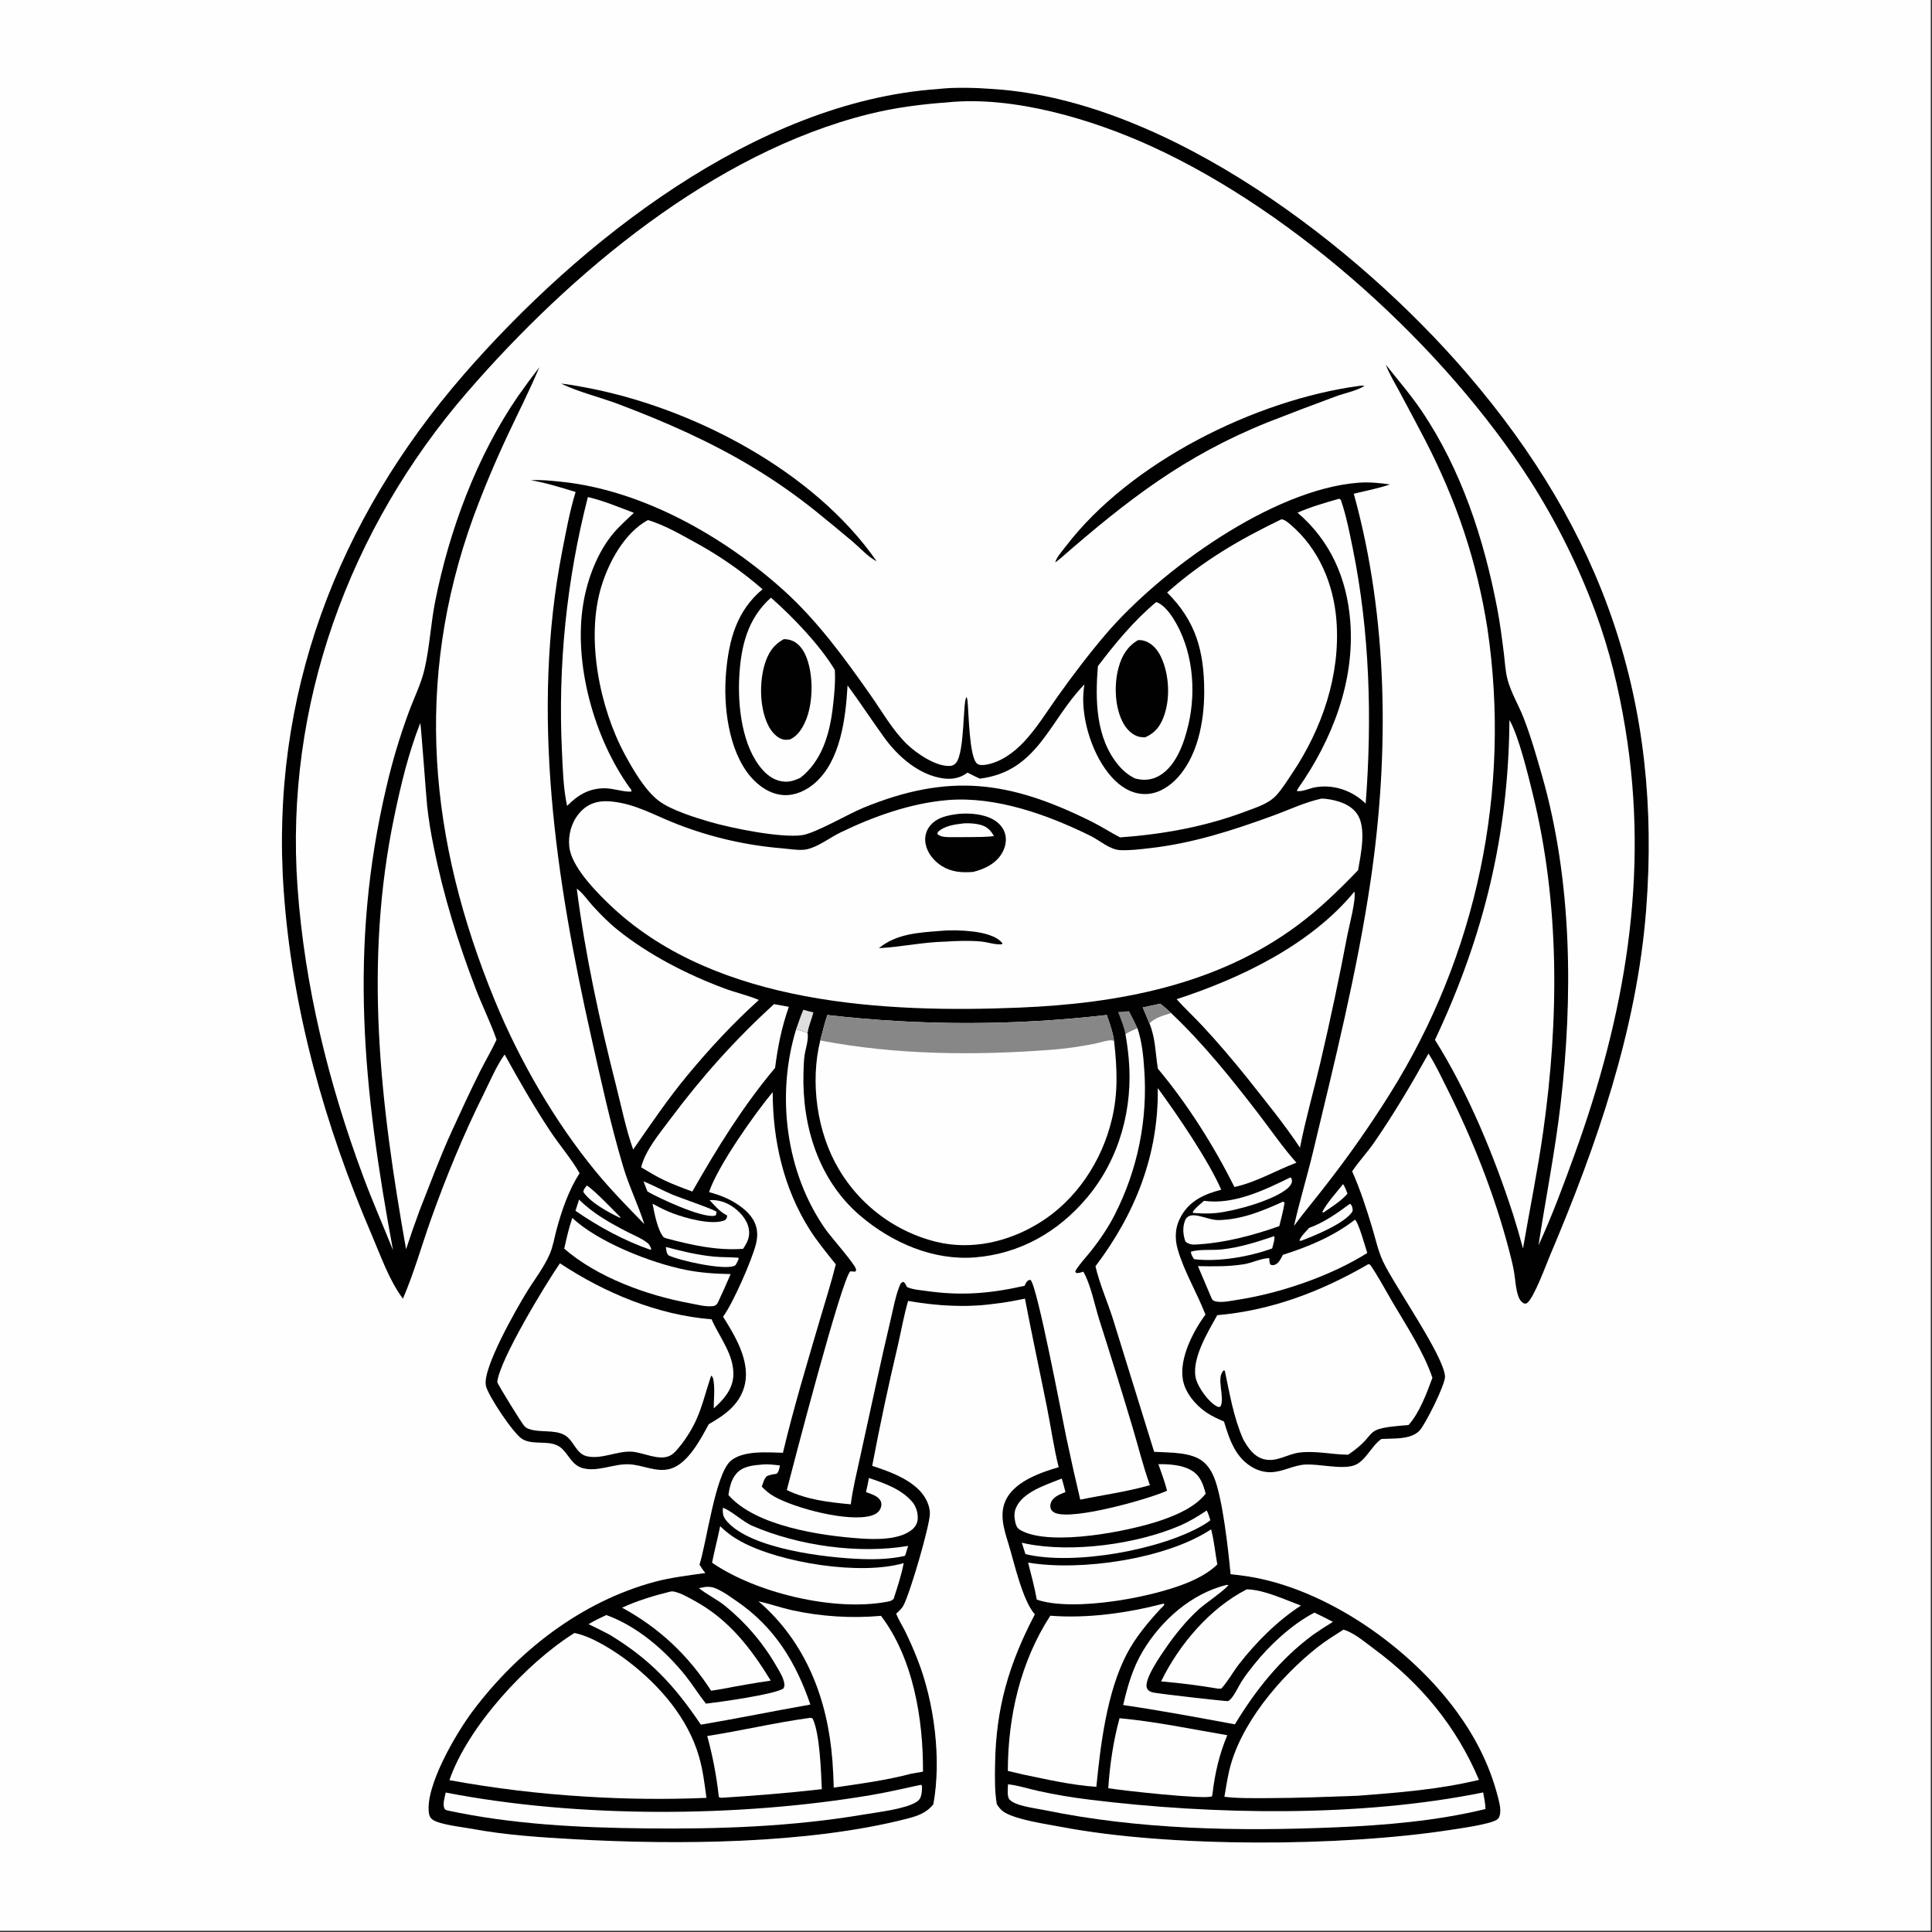 <svg height="1080" width="1080" xmlns="http://www.w3.org/2000/svg"><rect width="100%" height="100%" fill="#333333" stroke="none"/><g transform="scale(1.054)"><path d="m497.345 47.215c9.941-1.129 21.029-.636 31.018.101 92.012 6.785 191.517 83.066 249.749 150.848 71.967 83.77 103.607 173.979 94.945 284.692-4.955 63.316-26.274 124.763-50.909 182.861-1.997 4.711-8.5 22.559-12.196 25.347-.734.553-.978.309-1.838.203-1.56-.991-2.241-2.066-2.852-3.78-1.423-3.992-1.564-8.783-2.283-12.967-.694-4.044-1.748-8.069-2.794-12.038-7.676-29.147-19.093-57.978-32.569-84.903-3.028-6.049-5.94-12.271-9.515-18.02l-.467-.744c-8.905 16.038-18.376 32.025-28.806 47.128-3.555 5.149-7.894 9.735-11.395 14.915l-.274.412c4.31 9.65 7.628 19.921 10.667 30.034 1.77 5.891 3.129 12.307 5.76 17.856 6.134 12.936 32.288 50.084 32.818 60.898.202 4.135-10.363 25.324-13.514 28.689-4.606 4.921-13.952 4.094-20.176 4.434-5.354 3.571-8.538 12.103-14.701 14.082-6.727 2.16-18.248-.874-25.669-.499-6.363.322-11.982 3.942-18.348 4.058-3.128.057-6.121-.689-8.893-2.13-9.744-5.066-12.986-15-15.953-24.768-3.191-1.368-6.393-2.798-9.275-4.753-5.804-3.937-11.365-10.503-12.553-17.54-1.908-11.306 5.506-25.639 11.997-34.387-4.426-11.528-11.278-22.737-14.686-34.548-1.826-6.332-1.364-12.284 1.987-18.05 4.703-8.096 12.469-11.399 21.07-13.669-6.85-15.65-23.167-39.561-33.628-53.854.493 35.39-11.979 66.629-33.048 94.48 2.233 9.475 6.381 18.793 9.329 28.108l21.79 70.268c8.063.527 19.886-.091 26.279 5.464 2.523 2.193 4.265 5.057 5.518 8.125 4.509 11.043 7.57 38.595 8.743 51.332q4.456.451 8.885 1.111c42.03 6.497 86.328 37.851 111.098 71.84 9.731 13.354 17.141 27.76 21.416 43.762.848 3.177 2.169 7.51 1.451 10.782-.275 1.253-.616 2.093-1.732 2.794-3.817 2.396-19.281 4.534-24.538 5.345-58.007 8.954-148.701 9.434-206.501-1.612-8.003-1.529-23.248-3.638-30.032-7.718-1.8-1.083-2.879-2.558-4.044-4.267-1.19-6.742-1.052-14.303-.941-21.156.484-29.916 7.258-53.08 21.098-79.583-6.493-7.277-10.83-26.994-13.912-37.146-2.435-8.02-5.399-16.646-.909-24.572 5.147-9.086 18.048-13.591 27.46-16.328-2.616-10.457-4.1-21.276-6.217-31.847-3.844-19.192-7.979-38.307-11.662-57.535-5.357 1.096-10.753 2.153-16.193 2.725-15.288 2.114-30.6 1.117-45.749-1.511-2.251 7.652-3.644 15.818-5.445 23.607q-7.521 31.768-13.601 63.843c8.522 2.757 18.294 6.28 24.792 12.735 3.23 3.208 5.956 8.17 5.786 12.839-.25 6.861-10.351 41.458-13.945 48.385-.911 1.756-2.494 3.123-3.922 4.455 1.279 3.25 3.273 6.324 4.827 9.463q3.526 7.214 6.443 14.696c8.914 22.515 12.858 52.927 8.444 76.957-3.865 4.763-8.61 6.252-14.339 7.716-52.274 13.356-121.545 13.856-175.585 10.824-18.361-1.03-36.742-2.19-54.847-5.561-4.754-.886-17.279-2.226-20.849-4.869-1.214-.899-1.703-1.926-1.924-3.386-2.158-14.23 14.366-42.37 23.167-54.112 23.91-31.901 57.588-58.125 96.429-68.601 8.873-2.393 17.933-3.396 27.004-4.706-1.202-1.341-2.133-2.93-3.113-4.439 3.841-11.936 8.374-47.863 16.491-54.976 6.519-5.711 19.687-4.597 27.771-4.353 5.547-23.412 12.585-46.679 19.353-69.764 2.939-10.022 6.144-20.012 8.691-30.14-4.749-5.99-9.785-12.021-13.873-18.481-13.796-21.8-19.611-47.305-19.585-72.882-9.439 11.307-29.228 39.274-33.743 53.022 5.669 1.493 10.825 3.535 15.673 6.875 4.696 3.234 8.787 7.363 9.689 13.239.385 2.506.118 5.023-.496 7.47-2.122 8.45-12.2 31.49-17.439 38.498q2.179 3.419 4.216 6.925c5.144 8.898 10.012 19.943 6.989 30.388-2.797 9.665-10.564 15.004-18.794 19.71-4.296 7.919-10.894 20.73-20.156 23.585-7.434 2.291-14.931-2.084-22.409-2.339-7.922-.27-16.511 4.227-24.378 2.039q-.651-.182-1.272-.451c-5.521-2.376-6.931-8.895-11.882-11.439-5.715-2.937-13.353-.174-18.928-3.594-4.591-2.817-18.061-22.925-19.201-28.222-1.96-9.105 16.165-40.682 21.486-49.394 4.073-6.668 9.317-13.324 12.393-20.479 1.748-4.065 2.464-8.728 3.616-12.998 2.757-10.212 6.462-20.924 12.192-29.839-4.376-7.68-10.541-14.745-15.463-22.157-8.764-13.198-16.623-26.932-24.272-40.792-4.485 6.302-7.762 14.242-11.216 21.179-10.597 21.284-19.867 43.804-27.833 66.2-4.987 14.018-8.999 28.484-14.9 42.146-7.32-9.818-11.654-22.451-16.472-33.676-24.917-58.057-42.328-119.593-46.767-182.806-7.243-103.129 28.329-196.394 95.556-273.736 61.17-70.373 155.032-144.687 251.335-151.373z" fill="#010101"/><path d="m502.439 54.292c34.879-3.587 76.686 8.909 108.108 23.251 76.954 35.126 155.786 106.688 201.286 177.811q5.173 8.143 9.91 16.548 4.737 8.404 9.025 17.046 4.288 8.642 8.116 17.497 3.828 8.855 7.185 17.9c7.527 20.268 12.486 40.884 15.975 62.17 12.799 78.092-.294 152.111-26.954 225.796-5.919 16.358-11.862 32.382-19.127 48.212 3.774-24.809 8.746-49.54 11.669-74.464 6.724-57.341 6.18-118.72-9.747-174.543-2.943-10.313-5.926-20.747-9.81-30.752-2.689-6.928-6.943-13.824-8.697-21.021-1.006-4.128-1.211-8.578-1.731-12.801-1.013-8.227-2.07-16.416-3.632-24.558-7.035-36.679-19.038-73.456-40.123-104.595-5.804-8.571-12.519-16.295-18.925-24.401 1.88 4.988 4.843 9.811 7.358 14.515q6.804 12.624 13.439 25.337c16.629 32.138 27.584 64.513 33.158 100.378q.585 3.974 1.083 7.96.497 3.985.907 7.981.409 3.996.73 7.999.322 4.004.554 8.014.233 4.01.377 8.024.145 4.014.2 8.03.056 4.017.023 8.033-.033 4.017-.154 8.031-.122 4.015-.332 8.026-.21 4.012-.509 8.017-.298 4.006-.685 8.004-.387 3.998-.862 7.986-.474 3.989-1.037 7.966-.563 3.977-1.214 7.94-.65 3.964-1.388 7.912-.737 3.949-1.562 7.88-.824 3.931-1.736 7.843-.911 3.912-1.908 7.803-.997 3.89-2.08 7.758-1.083 3.868-2.251 7.711-1.168 3.844-2.42 7.66-1.252 3.816-2.589 7.604-1.336 3.788-2.756 7.546-1.419 3.757-2.921 7.482-1.502 3.725-3.086 7.417-1.584 3.691-3.249 7.346-1.665 3.655-3.41 7.273-1.745 3.618-3.57 7.196-1.824 3.579-3.727 7.116-1.903 3.537-3.884 7.031-1.981 3.495-4.038 6.945-2.057 3.449-4.19 6.853-15.949 25.494-34.487 49.172c-5.422 7.065-11.2 13.83-16.463 21.02 2.971-13.181 6.96-26.155 10.107-39.313 11.333-47.384 23.352-95.236 30.484-143.459 9.993-67.574 9.421-139.489-8.881-205.573 6.379-1.542 13.001-2.798 19.208-4.924-5.665-.807-11.12-1.348-16.849-.901-45.668 3.558-104.927 46.394-134.017 80.483-8.901 10.429-17.322 21.565-25.287 32.725-5.81 8.139-11.178 16.987-18.044 24.276-5.263 5.587-12.377 10.825-20.137 12.07-1.387.223-3.547.392-4.688-.594-4.244-3.665-4.351-27.36-5.113-33.874l-.386-1.375c-2.102.821-.864 28.942-5.594 34.819-.821 1.02-1.966 1.599-3.274 1.67-7.467.406-17.847-6.703-22.939-11.672-7.501-7.321-13.297-17.545-19.333-26.133-13.812-19.654-28.045-39.207-45.976-55.379-31.529-28.436-74.743-53.023-117.634-57.511-5.4-.565-10.95-1.146-16.377-.861 8.057 1.43 15.917 3.841 23.723 6.257-3.12 10.196-5.046 20.839-7.091 31.297-16.777 85.781-3.524 173.595 15.399 257.838 5.157 22.955 10.153 45.969 16.871 68.535 3.111 10.452 7.926 20.241 11.26 30.619-8.827-9.043-17.732-18.133-25.761-27.9-21.768-26.482-40.473-58.936-53.499-90.615-34.875-84.823-43.097-168.966-11.45-256.356q8.293-22.445 18.492-44.091c5.532-11.803 11.509-23.461 16.542-35.484q-5.879 7.61-11.398 15.484c-21.733 31.637-36.321 70.918-43.791 108.457-2.356 11.845-2.976 24.214-5.634 35.914-1.834 8.07-5.793 15.806-8.616 23.589q-6.938 18.92-11.521 38.543c-20.378 86.048-12.44 160.842 3.355 246.302-5.264-13.123-10.966-26.055-15.889-39.316-18.301-49.296-30.983-100.606-34.754-153.152-6.903-96.208 27.321-190.231 90.115-262.727 54.559-62.988 130.489-126.841 212.919-147.357 13.728-3.417 27.517-5.207 41.609-6.216z" fill="#fefefe"/><path d="m720.797 204.682c1.063-.188 1.812-.225 2.879-.049-3.821 2.56-10.527 3.882-14.923 5.5q-18.203 6.697-36.262 13.775c-44.286 17.801-74.341 41.153-109.834 72.045-.966.822-1.984 1.575-2.994 2.343.658-2.777 3.911-6.309 5.651-8.589 33.977-44.526 100.448-77.592 155.483-85.025z" fill="#010101"/><path d="m297.598 203.45c3.935.38 7.948 1.144 11.839 1.852 56.847 10.335 121.967 43.98 155.52 92.395-4.431-2.186-8.977-7.264-12.786-10.493-6.317-5.354-12.789-10.579-19.2-15.823q-15.764-12.691-33.07-23.181c-22.707-13.794-47.01-24.468-71.824-33.837-9.624-3.634-20.923-6.353-30.013-10.684-.156-.075-.311-.153-.466-.229z" fill="#010101"/><path d="m700.742 423.571c.858-.005 1.639.004 2.492.114 5.952.767 12.491 2.602 16.258 7.613 5.482 7.291 2.226 21.734.801 30.214-10.169 10.555-20.284 20.429-32.079 29.206-42.762 31.819-95.363 41.54-147.513 43.686-71.392 2.936-159.876-1.577-215.306-52.654-7.842-7.296-20.623-20.042-23.076-30.524-1.342-5.737-.046-12.721 3.202-17.631 4.586-6.933 10.686-9.313 18.777-8.51 13.265 1.315 23.379 7.709 35.494 12.26q6.634 2.556 13.435 4.629 6.801 2.074 13.733 3.654 6.932 1.58 13.959 2.659 7.027 1.079 14.114 1.651c3.762.318 9.222 1.31 12.882.509 6.028-1.318 12.313-6.248 17.901-8.958 17.531-8.503 37.345-15.557 56.843-17.157 25.583-2.1 53.011 7.773 75.75 18.996 4.794 2.367 10.204 7.301 15.657 7.55 5.125.234 10.467-.443 15.563-1.016 22.905-2.575 43.838-9.352 65.399-17.204 8.588-3.128 16.759-7.067 25.714-9.087z" fill="#fefefe"/><path d="m508.271 431.677c5.955-.583 13.538.044 18.746 3.099 2.949 1.729 5.334 4.431 6.148 7.806.838 3.477-.06 7.151-1.892 10.16-3.31 5.436-9.191 8.239-15.154 9.694-6.029.465-11.469.126-16.748-3.211-4.055-2.563-7.479-6.747-8.442-11.523-.667-3.306.008-6.64 2.031-9.354 3.609-4.843 9.705-5.976 15.311-6.671z" fill="#010101"/><path d="m511.247 436.669c2.686-.123 5.831.032 8.436.705 3.769.975 5.615 2.779 7.484 6.081-4.278.476-8.51.505-12.807.521q-4.593.048-9.186.025c-2.588-.034-6.183.198-8.067-1.733l.332-1.006c3.683-3.453 9.003-3.987 13.808-4.593z" fill="#fefefe"/><path d="m498.851 493.714c5.446-.511 11.343-.335 16.778.295 5.157.597 12.719 2.038 16.051 6.289l-.319.528c-3.686.292-7.524-1.158-11.209-1.496-6.083-.557-12.571-.308-18.655.069-11.822.24-23.54 2.851-35.368 3.477 9.368-7.683 21.117-8.269 32.722-9.162z" fill="#010101"/><path d="m679.657 275.398c1.817.248 3.34 1.614 4.699 2.761 15.078 12.737 22.996 31.668 24.46 51.084 2.17 28.769-7.642 57.321-23.526 80.963-2.571 3.826-5.102 7.949-8.179 11.393-4.105 4.593-10.366 6.461-15.977 8.583-21.782 8.236-43.932 12.279-67.102 13.938-5.162-2.721-10.067-5.883-15.297-8.48-43.179-21.439-75.137-25.917-120.778-7.256-8.025 3.282-25.531 13.573-32.601 14.56-11.383 1.59-37.602-3.751-49.03-7.096-7.955-2.329-20.691-6.287-27.107-11.249-7.171-5.546-13.353-16.23-17.657-24.134-13.495-24.782-20.962-61.798-12.684-89.248 3.938-13.056 12.31-28.639 24.751-35.394 9.541 2.823 19.019 8.594 27.739 13.344q8.833 4.987 17.119 10.838 8.285 5.851 15.939 12.508c-13.663 11.409-17.788 26.617-19.333 43.887-1.566 17.511 1.074 41.426 12.878 55.376 4.433 5.238 10.603 9.484 17.626 9.907 6.087.366 12.056-2.419 16.568-6.359 13.778-12.03 16.344-34.702 17.353-51.791 6.706 9.08 12.862 18.545 19.482 27.682 7.316 10.096 18.385 19.797 31.182 21.613 4.758.675 9.101-.126 12.959-3.054 2.123 1.141 4.32 2.15 6.493 3.193 30.499-3.75 36.626-30.266 54.975-49.443l.506-.525c-.215 1.576-.431 3.16-.532 4.748-.936 14.656 5.084 33.255 14.887 44.252 4.462 5.005 10.259 8.901 17.156 9.132 6.432.216 12.138-2.936 16.614-7.336 11.906-11.708 15.474-31.147 15.433-47.159-.055-21.305-4.422-37.224-19.67-52.385 19.166-16.885 37.796-27.813 60.654-38.853z" fill="#fefefe"/><path d="m438.789 538.323q18.449 2.135 36.991 3.203 18.541 1.069 37.114 1.068 18.572-.001 37.114-1.072 18.541-1.071 36.99-3.208c1.633 4.654 3.283 9.276 3.929 14.188 1.53 14.202 2.158 26.822-1.168 40.901-5.306 22.461-18.988 43.255-38.864 55.376-16.301 9.941-35.772 14.425-54.51 9.801q-1-.25-1.993-.526-.993-.275-1.98-.574-.986-.3-1.964-.624-.979-.324-1.949-.672-.97-.348-1.931-.72-.962-.372-1.913-.768-.952-.395-1.894-.815-.941-.419-1.872-.861-.931-.442-1.851-.907-.92-.466-1.828-.954-.908-.487-1.803-.998-.896-.51-1.779-1.042-.882-.532-1.751-1.086-.87-.554-1.725-1.129-.855-.575-1.696-1.171-.841-.597-1.667-1.214-.825-.616-1.636-1.253-.81-.638-1.604-1.295-.794-.657-1.572-1.333-.778-.676-1.538-1.372-.761-.695-1.504-1.409-.744-.714-1.469-1.447-.725-.732-1.432-1.482-.707-.75-1.395-1.517-.689-.768-1.358-1.552-.669-.784-1.318-1.584-.65-.801-1.279-1.617-.629-.816-1.238-1.648-.609-.831-1.198-1.678-.588-.846-1.155-1.707-.567-.86-1.113-1.735-.545-.874-1.069-1.762c-11.684-19.504-15.312-46.264-9.875-68.303 1.214-4.49 2.277-9.094 3.753-13.502z" fill="#fefefe"/><path d="m438.789 538.323q18.449 2.135 36.991 3.203 18.541 1.069 37.114 1.068 18.572-.001 37.114-1.072 18.541-1.071 36.99-3.208c1.633 4.654 3.283 9.276 3.929 14.188-.316-.236-.561-.637-.949-.708-2.042-.373-7.136 1.312-9.361 1.749-7.582 1.493-15.057 2.612-22.768 3.202-40.839 3.125-82.493 2.817-122.813-4.92 1.214-4.49 2.277-9.094 3.753-13.502z" fill="#888787"/><path d="m596.885 548.354c1.956-1.327 4.194-2.205 6.343-3.174 2.358 6.992 3.157 14.525 3.633 21.857q.18 2.49.275 4.985.095 2.495.105 4.992.01 2.497-.065 4.992-.075 2.496-.235 4.988-.16 2.491-.405 4.976-.245 2.485-.574 4.96-.33 2.475-.743 4.937-.414 2.462-.911 4.909-.498 2.447-1.078 4.875-.58 2.428-1.243 4.836-.663 2.407-1.408 4.79-.744 2.383-1.569 4.74-.825 2.356-1.731 4.683-.905 2.327-1.888 4.622-.984 2.295-2.046 4.555-1.061 2.26-2.199 4.482c-3.311 6.554-7.92 13.327-12.462 19.066-2.795 3.531-6.124 6.882-8.402 10.766l.367.879c1.384.321 2.573-.218 3.88-.636 3.768 6.229 6.123 17.978 8.386 25.172q9.013 28.213 17.515 56.584c3.132 10.418 5.764 21.27 9.445 31.49-12.254 3.519-24.532 5.122-36.944 7.687q-3.897-16.415-7.378-32.923c-2.236-10.587-15.381-80.35-18.993-83.62-1.205.07-1.393.213-2.187 1.246-.382.498-.697 1.319-.957 1.871-18.346 4.136-33.648 5.411-52.325 2.718-3.109-.448-7.329-.715-10.104-2.117-.588-1.121-.818-2.149-1.985-2.71-1.476.637-1.614 1.46-2.176 2.922-1.973 5.137-2.987 10.967-4.269 16.332q-4.22 17.82-8.079 35.721l-8.244 37.742c-1.815 8.362-3.908 16.794-5.024 25.286-11.771-1.095-23.124-2.373-33.922-7.563 3.705-14.324 28.951-111.481 33.693-116.029l.68.076c.657.069 1.291.107 1.95.121.519-1.028.57-.629.271-1.569-.98-3.078-13.117-16.706-16.1-20.963-21.081-30.087-26.227-71.035-15.539-106.027 2.02.639 4.101 1.209 6.064 2.006.032.233.069.465.095.698.383 3.413-1.338 8.17-1.764 11.661-.347 2.848-.411 5.788-.497 8.658-.846 28.361 8.053 57.095 30.157 75.929 16.697 14.226 38.677 23.845 60.909 22.03 23.844-1.947 44.093-13.536 59.393-31.766 17.183-20.472 24.44-47.435 22.022-73.844q-.603-6.485-1.737-12.899z" fill="#fefefe"/><path d="m222.892 383.458c.364.574 3.188 39.755 3.635 43.864q1.208 10.825 3.434 21.487c5.195 26.134 12.906 50.913 22.413 75.785 3.447 9.017 7.823 17.69 10.983 26.8-2.616 5.708-5.904 11.168-8.723 16.79-5.234 10.438-10.181 21.194-15.044 31.817-6.268 13.694-11.589 28.123-17.118 42.143q-3.76 10.138-7.103 20.422c-13.754-77.567-22.52-151.772-6.194-229.879 3.501-16.751 7.464-33.274 13.717-49.229z" fill="#fefefe"/><path d="m725.755 670.45.945.321c4.247 6.152 7.787 12.931 11.574 19.384 7.402 12.615 16.79 26.772 21.428 40.583-2.95 8.009-6.957 18.824-12.702 25.068-26.539 1.977-14.18 3.696-31.977 15.724-8.463-.061-17.64-2.242-26.001-1.117-6.34.854-12.056 5.219-18.673 3.511-5.325-1.374-8.436-6.013-10.978-10.522-5.17-11.781-7.119-23.906-9.763-36.362l-.532-.269c-4.398 3.922.782 14.258-1.765 19.179-.969.295-.774.442-1.551.103-4.421-1.932-9.902-9.665-11.294-14.157-3.201-10.337 6.212-25.514 11.134-34.369 28.841-2.507 55.253-12.618 80.155-27.077z" fill="#fefefe"/><path d="m800.555 381.872c4.928 8.457 9.882 29.145 12.331 39.067 14.43 58.469 13.966 119.733 5.585 179.097-2.937 20.799-7.175 41.435-10.73 62.137q-2.413-9.154-5.279-18.176c-10.134-31.301-23.906-64.621-41.403-92.49 25.853-54.888 39.056-108.79 39.496-169.635z" fill="#fefefe"/><path d="m296.966 670.012c23.767 15.731 51.833 27.434 80.435 29.706 4.177 9.559 12.067 18.855 11.532 29.925-.352 7.28-5.205 12.741-10.388 17.304-.01-4.677.625-9.742-.066-14.368-.181-1.212-.287-2.232-1.293-2.996l-.314.897-.341-.783.611-.035c-4.808 14.446-5.766 22.777-15.093 35.547-1.878 2.297-4.079 5.57-6.796 6.877-5.889 2.835-14.22-1.867-20.391-2.173-7.754-.383-15.978 4.226-23.606 2.427-6.009-1.418-6.902-8.649-12.018-11.335-5.631-2.957-13.014-.979-18.984-3.226-.886-.333-1.595-.805-2.22-1.52-1.649-1.888-13.208-20.658-14.304-23.165.981-11.52 25.715-52.198 33.236-63.082z" fill="#fefefe"/><path d="m304.671 866.082c9.317 1.8 21.566 9.668 29.049 15.457 16.45 12.725 31.201 29.874 37.041 50.187 2.046 7.116 2.944 14.479 3.9 21.801q-32.16 1.357-64.283-.688-18.12-1.079-36.141-3.257-18.021-2.177-35.876-5.444c9.679-28.272 41.043-62.342 66.31-78.056z" fill="#fefefe"/><path d="m712.399 864.378c.65.07 1.028.173 1.632.419 5.327 2.171 10.048 6.265 14.647 9.661 24.789 18.304 43.672 41.038 55.728 69.519-20.993 5.092-42.66 6.763-64.136 8.427-15.938.542-31.777 1.239-47.734 1.259-7.68.01-15.517.192-23.153-.702.726-4.3 1.416-8.637 2.338-12.9 5.436-25.141 27.341-50.992 47.36-66.668 4.209-3.296 8.826-6.122 13.318-9.015z" fill="#fefefe"/><path d="m305.901 471.306c3.079 2.11 5.984 6.432 8.545 9.238 4.076 4.464 8.447 8.877 13.164 12.665 16.495 13.247 36.803 23.63 56.559 31.009 5.884 2.197 12.111 3.576 17.905 5.963l.41.173c-13.718 12.361-26.11 25.738-37.888 39.944-10.392 12.519-19.508 26.047-28.782 39.393-3.821-10.779-6.219-22.692-9.039-33.802-8.729-34.401-16.371-69.355-20.874-104.583z" fill="#fefefe"/><path d="m718.345 472.876c.929 4.24-2.71 17.87-3.707 22.86q-6.471 34.092-14.378 67.88c-3.509 15.013-7.851 29.943-10.796 45.064-8.657-13.005-18.684-25.161-28.347-37.422-7.478-9.249-15.089-18.247-23.195-26.951-4.544-4.879-9.439-9.427-13.907-14.367 34.136-11.109 71.099-28.848 94.33-57.064z" fill="#fefefe"/><path d="m402.276 849.274c5.952 1.315 11.768 3.38 17.741 4.723q5.805 1.265 11.689 2.088 5.884.823 11.814 1.199 5.929.376 11.87.303 5.941-.073 11.859-.594c17.169 22.59 22.431 54.991 22.274 82.63l-6.238 1.097c-13.539 3.555-27.271 5.377-41.099 7.364q-.182-7.083-.692-14.15c-2.464-32.581-13.994-62.924-39.218-84.66z" fill="#fefefe"/><path d="m616.85 850.58.581-.056c.355.856-1.21 1.965-1.833 2.637-6.754 7.293-13.464 15.32-18.06 24.183-10.493 20.231-13.842 47.887-16.071 70.332-13.121-.881-26.286-3.938-39.142-6.603l-7.804-1.836c.05-28.867 6.705-57.939 22.517-82.316 19.786 1.547 40.639-1.397 59.812-6.341z" fill="#fefefe"/><path d="m408.885 316.99c11.288 9.849 26.204 25.384 33.877 38.333.381 6.564-.325 13.593-1.1 20.123-1.651 13.9-5.756 28.118-17.147 37.055-2.619 1.229-5.059 2.143-7.999 2.073-4.824-.114-8.842-2.683-11.989-6.187-11.02-12.268-13.335-34.056-12.432-49.766.925-16.096 4.436-30.611 16.79-41.631z" fill="#fefefe"/><path d="m415.741 338.968c1.185.042 2.365.172 3.508.51 3.639 1.075 6.273 4.301 7.811 7.623 4.347 9.387 4.36 24.292.727 33.911-1.686 4.465-4.317 9.114-8.807 11.155-1.253.177-2.404.308-3.655.01-3.359-.797-6.221-4.229-7.722-7.142-4.762-9.243-4.994-23.135-1.959-32.932 1.823-5.884 4.611-10.2 10.097-13.135z" fill="#010101"/><path d="m613.194 319.334c3.462.871 7.139 5.636 8.983 8.532 10.363 16.28 12.435 37.866 8.139 56.387-2.199 9.477-6.389 21.796-15.259 27.045-4.175 2.472-8.513 2.806-13.129 1.555-3.428-1.704-6.269-4.056-8.718-6.981-12.117-14.472-12.404-34.796-10.916-52.571 9.019-11.927 19.394-24.442 30.9-33.967z" fill="#fefefe"/><path d="m603.643 339.475c1.398-.017 2.743.16 4.053.673 3.782 1.482 6.459 4.811 8.131 8.401 4.328 9.292 4.976 22.193 1.289 31.787-1.993 5.187-4.717 8.503-9.805 10.73-.999-.028-2.037-.058-3.015-.277-3.456-.776-6.414-3.645-8.168-6.6-4.989-8.401-5.381-21.021-2.837-30.252 1.71-6.202 4.67-11.182 10.352-14.462z" fill="#010101"/><path d="m615.326 532.339c2.07 1.545 3.923 3.19 5.796 4.961 17.18 16.26 31.946 34.721 46.342 53.432 6.653 8.646 12.839 17.792 20.124 25.911-11.15 4.216-21.091 10.301-32.875 12.912-10.979-21.916-24.889-43.975-40.623-62.769-1.29-8.085-1.261-16.224-4.429-23.929l-3.587-8.538c3.074-.698 6.169-1.322 9.252-1.98z" fill="#fefefe"/><path d="m615.326 532.339c2.07 1.545 3.923 3.19 5.796 4.961-3.684 1.226-8.885 2.42-11.461 5.557l-3.587-8.538c3.074-.698 6.169-1.322 9.252-1.98z" fill="#888787"/><g fill="#fefefe"><path d="m410.49 532.548 7.881 1.441c-3.784 10.81-5.857 21.033-7.285 32.37-17.222 20.559-30.65 42.372-43.901 65.593-5.04-1.835-9.984-3.701-14.851-5.968-4.261-2.007-8.253-4.461-12.288-6.879 2.231-9.006 9.545-17.682 15.047-25.046 17.178-22.989 34.255-42.105 55.397-61.511z"/><path d="m311.791 263.616c8.248 1.887 16.464 5.419 24.391 8.368-3.589 3.494-7.431 6.805-10.676 10.626-8.608 10.134-13.958 24.378-16.129 37.371-5.352 32.033 5.779 71.649 24.545 97.747.613.824 1.112 1.026.963 2.082-3.49.459-9.781-1.792-14.346-1.74-8.365.096-14.085 3.61-19.776 9.349-2.027-9.357-2.273-19.433-2.728-28.978q-.408-8.493-.499-16.996-.09-8.502.138-17.002.228-8.5.774-16.986.545-8.485 1.408-16.944.864-8.46 2.043-16.88 1.179-8.421 2.672-16.792 1.493-8.371 3.299-16.68 1.806-8.309 3.921-16.545z"/><path d="m534.614 946.321c5.354.588 10.978 2.437 16.276 3.584q13.306 2.918 26.831 4.543c65.814 8.161 143.924 9.422 208.905-3.799.534 2.927 1.151 5.819 1.216 8.801-25.983 6.319-53.107 8.609-79.763 9.72-51.439 2.144-103.905 1.246-154.468-9.223-4.669-.967-14.859-2.062-18.096-5.416-1.585-1.643-.953-6.048-.901-8.21z"/><path d="m488.229 946.629c.527.042.206-.046.787.612.018 1.509-.043 2.952-.343 4.438-.405 2.008-1.086 3.073-2.829 4.144-5.987 3.68-20.354 5.3-27.694 6.54-38.224 6.461-76.647 7.776-115.338 7.363-35.52-.378-70.902-2.069-105.737-9.575-.564-.248-.999-.284-1.304-.871-1.173-2.255.129-6.197.625-8.573 70.048 13.601 155.017 13.253 225.466 1.368 8.835-1.491 17.61-3.551 26.367-5.446z"/><path d="m710.064 264.553c.673.067.258-.039 1.106.651 2.852 8.377 4.536 17.045 6.297 25.703 9.017 44.346 10.29 90.273 6.842 135.299-7.102-6.948-17.155-10.455-27.1-8.587-2.428.456-7.199 2.58-9.444 1.835l.663-1.252c18.099-25.767 30.208-56.775 27.703-88.715-1.784-22.762-10.512-42.633-27.949-57.587 7.033-3.087 14.513-5.227 21.882-7.347z"/><path d="m593.77 911.284c19.095 1.771 38.238 5.79 57.138 9.027-4.212 10.048-6.6 20.258-7.839 31.065l-.271 1.301c-2.95 1.928-48.307-3.113-55.012-4.263.79-12.225 2.721-25.323 5.984-37.13z"/><path d="m428.863 911.196c1.153-.123 1.127-.311 2.168.347 3.832 8.11 4.41 28.073 4.837 37.38-17.809 2.037-35.574 3.448-53.461 4.579l-1.17-.424q-.883-8.201-2.422-16.304-1.538-8.103-3.721-16.057c17.983-2.779 35.762-7.028 53.769-9.521z"/><path d="m642.319 811.109c1.601 5.935 2.178 12.533 3.3 18.619-3.616 3.504-7.797 5.998-12.318 8.161-18.761 8.98-63.87 17.329-83.425 10.485-1.204-6.632-2.919-13.106-4.602-19.628 27.772 4.73 73.364-1.9 97.045-17.637z"/><path d="m381.96 809.432c3.416 3.358 6.935 5.917 11.152 8.201 20.943 11.342 63.433 18.045 86.188 11.38-1.241 6.462-3.309 12.632-5.311 18.886-.02.031-.035.066-.061.092-1.107 1.131-2.024 1.261-3.575 1.551-28.162 5.256-69.568-4.768-92.699-20.74 1.297-6.479 2.983-12.889 4.306-19.37z"/><path d="m355.785 844.071c.684-.095 1.196-.059 1.869.096 3.723.86 7.276 2.968 10.611 4.789 18.298 9.995 29.84 24.984 40.51 42.382-8.556 1.272-16.992 2.726-25.487 4.378l-6.124.995c-12.233-18.888-27.512-33.306-47.246-44.054 8.344-3.816 16.979-6.407 25.867-8.586z"/><path d="m650.481 840.587 1.055.026c-1.696 2.645-12.416 9.897-15.595 12.769-6.578 5.942-12.686 13.471-17.68 20.739-2.581 3.757-11.629 16.614-10.011 21.067.532 1.464 1.699 2.046 3.11 2.412 2.696.699 39.206 4.791 39.803 4.616 1.021-.3 1.826-1.373 2.438-2.181 1.939-2.557 3.271-5.697 5.003-8.412 2.003-3.142 4.401-6.138 6.723-9.055 8.025-10.076 19.7-20.839 31.179-26.96l.641-.338c3.307 1.544 6.544 3.249 9.797 4.904-3.636 2.198-7.152 4.504-10.638 6.933-17.271 12.772-30.317 29.198-41.361 47.421-19.728-3.632-39.408-7.342-59.263-10.224 2.359-10.044 5.034-19.54 10.364-28.485 9.767-16.393 25.694-30.563 44.435-35.232z"/><path d="m661.245 842.935c9.059.154 20.251 5.483 28.727 8.618-12.306 7.894-23.944 19.583-32.883 31.111-3.223 4.157-5.819 9.076-9.371 12.92l-1.758.02c-10.057-1.74-19.984-2.948-30.157-3.847 9.55-19.552 25.826-38.826 45.442-48.822z"/><path d="m374.2 841.639c2.764-.211 4.733.357 7.204 1.614 3.241 1.648 6.389 3.962 9.392 6.018 19.933 13.648 31.336 32.295 38.996 54.771-19.387 3.417-38.66 7.374-58.074 10.661-14.025-20.713-26.53-34.431-48.297-47.646-3.704-2.004-7.473-3.836-11.27-5.654 2.991-1.853 6.222-3.308 9.385-4.841 16.466 5.901 31.378 18.831 42.156 32.335 3.654 4.577 6.687 9.593 10.333 14.167l.399.494c7.074-.819 36.386-4.846 41.113-8.05.368-.941.578-1.209.475-2.259-.316-3.217-2.545-6.698-4.146-9.447q-1.321-2.302-2.747-4.541-1.425-2.239-2.952-4.41-1.527-2.171-3.153-4.27-1.625-2.098-3.346-4.12-1.72-2.021-3.531-3.961-1.812-1.94-3.71-3.795-1.899-1.855-3.881-3.62-1.983-1.766-4.044-3.438c-4.38-3.506-9.581-5.907-13.819-9.365z"/><path d="m614.372 776.554c5.536-.091 12.555.363 17.411 3.218 4.826 2.838 6.33 7.33 7.675 12.419-5.655 7.187-15.389 11.318-23.814 14.2-17.131 5.859-57.954 13.742-73.792 5.486-1.863-.972-2.553-1.767-3.195-3.751-.668-2.82-1.018-5.44.09-8.189 3.525-8.736 16.413-12.502 24.347-15.77.789 2.353 1.357 4.794 1.988 7.194-2.714 1.062-6.24 2.348-7.529 5.194-.579 1.278-.741 2.51-.177 3.825.419.977 1.38 1.68 2.35 2.074 9.646 3.917 49.79-7.497 59.255-11.813-1.237-4.795-2.951-9.427-4.609-14.087z"/><path d="m404.603 776.704c3.046-.225 6.023.169 9.049.497-.377 1.723-.48 3.229-1.773 4.45-1.862.246-3.43.502-5.165 1.237-1.51 1.43-2.011 3.67-2.683 5.59 1.937 2.015 3.987 3.744 6.416 5.133 11.008 6.293 39.533 13.867 51.756 10.219 1.901-.567 3.73-1.633 4.646-3.462.639-1.275.857-2.88.247-4.207-1.274-2.767-5.175-3.802-7.785-4.81.604-2.467 1.043-4.986 1.538-7.477 8.571 2.862 17.98 6.204 23.672 13.52 1.569 2.59 2.308 5.013 2.207 8.068-.079 2.37-1.25 4.354-3.062 5.844-6.601 5.427-19.077 5.218-27.14 4.667-21.246-1.451-55.816-6.56-70.196-23.074.561-3.814 1.45-8.023 3.968-11.065 3.604-4.357 9.093-4.656 14.305-5.13z"/><path d="m718.606 646.902c1.838 1.08 5.647 14.852 6.533 17.65-19.368 12.193-46.199 21.346-68.698 24.806-3.436.528-8.779 1.748-12.107.755-1.513-.451-1.659-1.508-2.283-2.804l-6.698-15.789c8.204.147 16.473.3 24.599-1.057 4.24-.709 9.097-3.162 13.278-3.191.012 1.28-.107 2.395.651 3.497.838.218.972.332 1.877.118 2.42-.572 3.534-3.379 4.638-5.369 13.727-4.344 26.733-9.778 38.21-18.616z"/><path d="m303.532 645.93c13.455 12.764 41.682 23.887 60.074 27.55 8.001 1.593 15.779 2.107 23.903 2.24q-3.214 7.512-6.675 14.914c-.132.239-.236.495-.395.716-.797 1.104-1.576 1.325-2.871 1.427-3.748.296-8.216-.941-11.901-1.617-22.658-4.156-48.91-13.733-66.42-28.898 1.208-5.502 2.462-10.996 4.285-16.332z"/><path d="m376.335 636.496c4.217-.176 7.712.717 11.339 2.927 4.241 2.584 8.459 7.097 9.429 12.114.825 4.274-.654 7.317-2.997 10.789-13.863 1.048-27.579-2.029-40.872-5.599l-1.252-.507c-3.31-3.915-4.915-12.818-5.903-17.851 3.482 1.952 6.96 3.697 10.695 5.118 6.687 2.543 21.134 6.619 27.838 3.595.869-1.034.934-1.1 1.043-2.439-3.905-1.929-6.396-5.009-9.32-8.147z"/><path d="m680.277 637.412.519-.035.461.605c-.619 4.141-1.777 8.245-2.755 12.315-13.36 4.729-27.915 8.623-42.103 9.617-2.9.203-5.37.585-7.671-1.421-1.263-3.491-1.623-7.238-.356-10.808 2.42-6.821 11.429-.43 18.057-.592 12.204-.298 22.906-4.762 33.848-9.681z"/><path d="m383.396 799.663c4.485 1.496 10.471 7.378 15.631 9.601 24.523 10.565 56.333 15.044 82.63 10.632l-1.508 4.893-.382.442c-7.458 1.605-14.746 1.89-22.356 1.643-19.323-.627-58.76-5.336-71.669-19.777-2.258-2.526-2.525-4.114-2.346-7.434z"/><path d="m639.997 801.103c.892 1.618 1.366 3.445 1.946 5.197q-1.563 1.206-3.252 2.228c-22.375 13.465-69.262 21.915-94.838 15.718l-1.918-6.046q1.25.314 2.515.564c24.337 4.843 58.447.218 81.241-9.581 5.118-2.2 9.687-4.982 14.306-8.08z"/><path d="m684.352 624.465.562.395c.135.469.295.928.305 1.426.028 1.424-1.216 3.019-2.242 3.904-7.535 6.502-27.933 12.092-37.949 13.155-4.11.436-8.173.219-12.289-.02l-.059-.752c1.637-2.199 3.806-3.9 5.864-5.691 15.866 2.19 31.933-5.644 45.808-12.417z"/><path d="m675.832 655.585c.373 1.925-.662 4.633-1.121 6.545-12.073 4.402-28.661 7.302-41.448 5.68-.77-1.295-1.624-2.422-1.628-3.982 4.845-1.416 11.362-.606 16.527-1.189 9.436-1.063 18.723-3.968 27.67-7.054z"/><path d="m307.113 636.244c7.583 7.438 16.186 12.264 25.551 17.087 3.423 1.763 7.987 3.589 10.908 6.041.913.766 1.36 1.847 1.806 2.912l-.312.603c-14.397-5.039-27.324-12.132-39.865-20.708z"/><path d="m353.164 661.356c8.384 2.224 16.79 4.267 25.446 5.1 4.384.422 8.761.231 13.134.62.081 1.195-.982 2.652-1.526 3.736-.495.497-.291.388-1.062.663-5.967 2.127-28.706-2.845-34.624-5.698-1.131-1.201-1.137-2.856-1.368-4.421z"/><path d="m341.293 626.546c5.325 2.149 10.473 5.007 15.802 7.241 3.148 1.319 22.058 7.778 22.965 8.96l-.358 1.709c-.415.226-.486.303-1.025.38-6.945.986-29.192-9.343-35.293-12.9z"/><path d="m715.992 638.428c.152.137.323.255.455.41.824.971 1.046 2.33.922 3.537-3.753 6.385-20.433 13.112-27.264 15.686-.295.072-.607-.009-.909-.032.253-1.848 3.849-5.321 5.114-6.8 8.097-2.921 14.81-7.751 21.682-12.801z"/><path d="m311.295 628.738c3.751 2.405 14.309 13.325 17.871 16.959l-.441.153c-6.269-2.982-15.322-7.858-19.319-13.61.019-1.471 1.02-2.407 1.889-3.502z"/></g><path d="m592.996 536.713 5.8-.444c1.607 2.931 3.085 5.852 4.432 8.911-2.149.969-4.387 1.847-6.343 3.174-.858-4.024-2.417-7.813-3.889-11.641z" fill="#888787"/><path d="m426.056 535.539c1.78.491 3.556 1.013 5.36 1.405-.89 3.535-2.647 7.407-3.109 10.943-1.963-.797-4.044-1.367-6.064-2.006 1.195-3.465 2.36-6.974 3.813-10.342z" fill="#dfdedf"/><path d="m712.306 628.005c1.081 1.504 1.663 3.368 2.363 5.08-3.505 3.977-8.091 6.822-12.436 9.787l-.63.239-.26-.451c2.725-5.098 7.38-10.056 10.963-14.655z" fill="#fefefe"/><path d="m0 0h1024v1024h-1024zm213.693 688.806c5.901-13.662 9.913-28.128 14.9-42.146 7.966-22.396 17.236-44.916 27.833-66.2 3.454-6.937 6.731-14.877 11.216-21.179 7.649 13.86 15.508 27.594 24.272 40.792 4.922 7.412 11.087 14.477 15.463 22.157-5.73 8.915-9.435 19.627-12.192 29.839-1.152 4.27-1.868 8.933-3.616 12.998-3.076 7.155-8.32 13.811-12.393 20.479-5.321 8.712-23.446 40.289-21.486 49.394 1.14 5.297 14.61 25.405 19.201 28.222 5.575 3.42 13.213.657 18.928 3.594 4.951 2.544 6.361 9.063 11.882 11.439q.621.269 1.272.451c7.867 2.188 16.456-2.309 24.378-2.039 7.478.255 14.975 4.63 22.409 2.339 9.262-2.855 15.86-15.666 20.156-23.585 8.23-4.706 15.997-10.045 18.794-19.71 3.023-10.445-1.845-21.49-6.989-30.388q-2.037-3.506-4.216-6.925c5.239-7.008 15.317-30.048 17.439-38.498.614-2.447.881-4.964.496-7.47-.902-5.876-4.993-10.005-9.689-13.239-4.848-3.34-10.004-5.382-15.673-6.875 4.515-13.748 24.304-41.715 33.743-53.022-.026 25.577 5.789 51.082 19.585 72.882 4.088 6.46 9.124 12.491 13.873 18.481-2.547 10.128-5.752 20.118-8.691 30.14-6.768 23.085-13.806 46.352-19.353 69.764-8.084-.244-21.252-1.358-27.771 4.353-8.117 7.113-12.65 43.04-16.491 54.976.98 1.509 1.911 3.098 3.113 4.439-9.071 1.31-18.131 2.313-27.004 4.706-38.841 10.476-72.519 36.7-96.429 68.601-8.801 11.742-25.325 39.882-23.167 54.112.221 1.46.71 2.487 1.924 3.386 3.57 2.643 16.095 3.983 20.849 4.869 18.105 3.371 36.486 4.531 54.847 5.561 54.04 3.032 123.311 2.532 175.585-10.824 5.729-1.464 10.474-2.953 14.339-7.716 4.414-24.03.47-54.442-8.444-76.957q-2.917-7.482-6.443-14.696c-1.554-3.139-3.548-6.213-4.827-9.463 1.428-1.332 3.011-2.699 3.922-4.455 3.594-6.927 13.695-41.524 13.945-48.385.17-4.669-2.556-9.631-5.786-12.839-6.498-6.455-16.27-9.978-24.792-12.735q6.08-32.075 13.601-63.843c1.801-7.789 3.194-15.955 5.445-23.607 15.149 2.628 30.461 3.625 45.749 1.511 5.44-.572 10.836-1.629 16.193-2.725 3.683 19.228 7.818 38.343 11.662 57.535 2.117 10.571 3.601 21.39 6.217 31.847-9.412 2.737-22.313 7.242-27.46 16.328-4.49 7.926-1.526 16.552.909 24.572 3.082 10.152 7.419 29.869 13.912 37.146-13.84 26.503-20.614 49.667-21.098 79.583-.111 6.853-.249 14.414.941 21.156 1.165 1.709 2.244 3.184 4.044 4.267 6.784 4.08 22.029 6.189 30.032 7.718 57.8 11.046 148.494 10.566 206.501 1.612 5.257-.811 20.721-2.949 24.538-5.345 1.116-.701 1.457-1.541 1.732-2.794.718-3.272-.603-7.605-1.451-10.782-4.275-16.002-11.685-30.408-21.416-43.762-24.77-33.989-69.068-65.343-111.098-71.84q-4.429-.66-8.885-1.111c-1.173-12.737-4.234-40.289-8.743-51.332-1.253-3.068-2.995-5.932-5.518-8.125-6.393-5.555-18.216-4.937-26.279-5.464l-21.79-70.268c-2.948-9.315-7.096-18.633-9.329-28.108 21.069-27.851 33.541-59.09 33.048-94.48 10.461 14.293 26.778 38.204 33.628 53.854-8.601 2.27-16.367 5.573-21.07 13.669-3.351 5.766-3.813 11.718-1.987 18.05 3.408 11.811 10.26 23.02 14.686 34.548-6.491 8.748-13.905 23.081-11.997 34.387 1.188 7.037 6.749 13.603 12.553 17.54 2.882 1.955 6.084 3.385 9.275 4.753 2.967 9.768 6.209 19.702 15.953 24.768 2.772 1.441 5.765 2.187 8.893 2.13 6.366-.116 11.985-3.736 18.348-4.058 7.421-.375 18.942 2.659 25.669.499 6.163-1.979 9.347-10.511 14.701-14.082 6.224-.34 15.57.487 20.176-4.434 3.151-3.365 13.716-24.554 13.514-28.689-.53-10.814-26.684-47.962-32.818-60.898-2.631-5.549-3.99-11.965-5.76-17.856-3.039-10.113-6.357-20.384-10.667-30.034l.274-.412c3.501-5.18 7.84-9.766 11.395-14.915 10.43-15.103 19.901-31.09 28.806-47.128l.467.744c3.575 5.749 6.487 11.971 9.515 18.02 13.476 26.925 24.893 55.756 32.569 84.903 1.046 3.969 2.1 7.994 2.794 12.038.719 4.184.86 8.975 2.283 12.967.611 1.714 1.292 2.789 2.852 3.78.86.106 1.104.35 1.838-.203 3.696-2.788 10.199-20.636 12.196-25.347 24.635-58.098 45.954-119.545 50.909-182.861 8.662-110.713-22.978-200.922-94.945-284.692-58.232-67.782-157.737-144.062-249.749-150.848-9.989-.737-21.077-1.23-31.018-.101-96.303 6.686-190.165 81-251.335 151.373-67.227 77.342-102.799 170.607-95.556 273.736 4.439 63.213 21.85 124.749 46.767 182.806 4.818 11.225 9.152 23.858 16.472 33.676z" fill="#fefefe"/></g></svg>